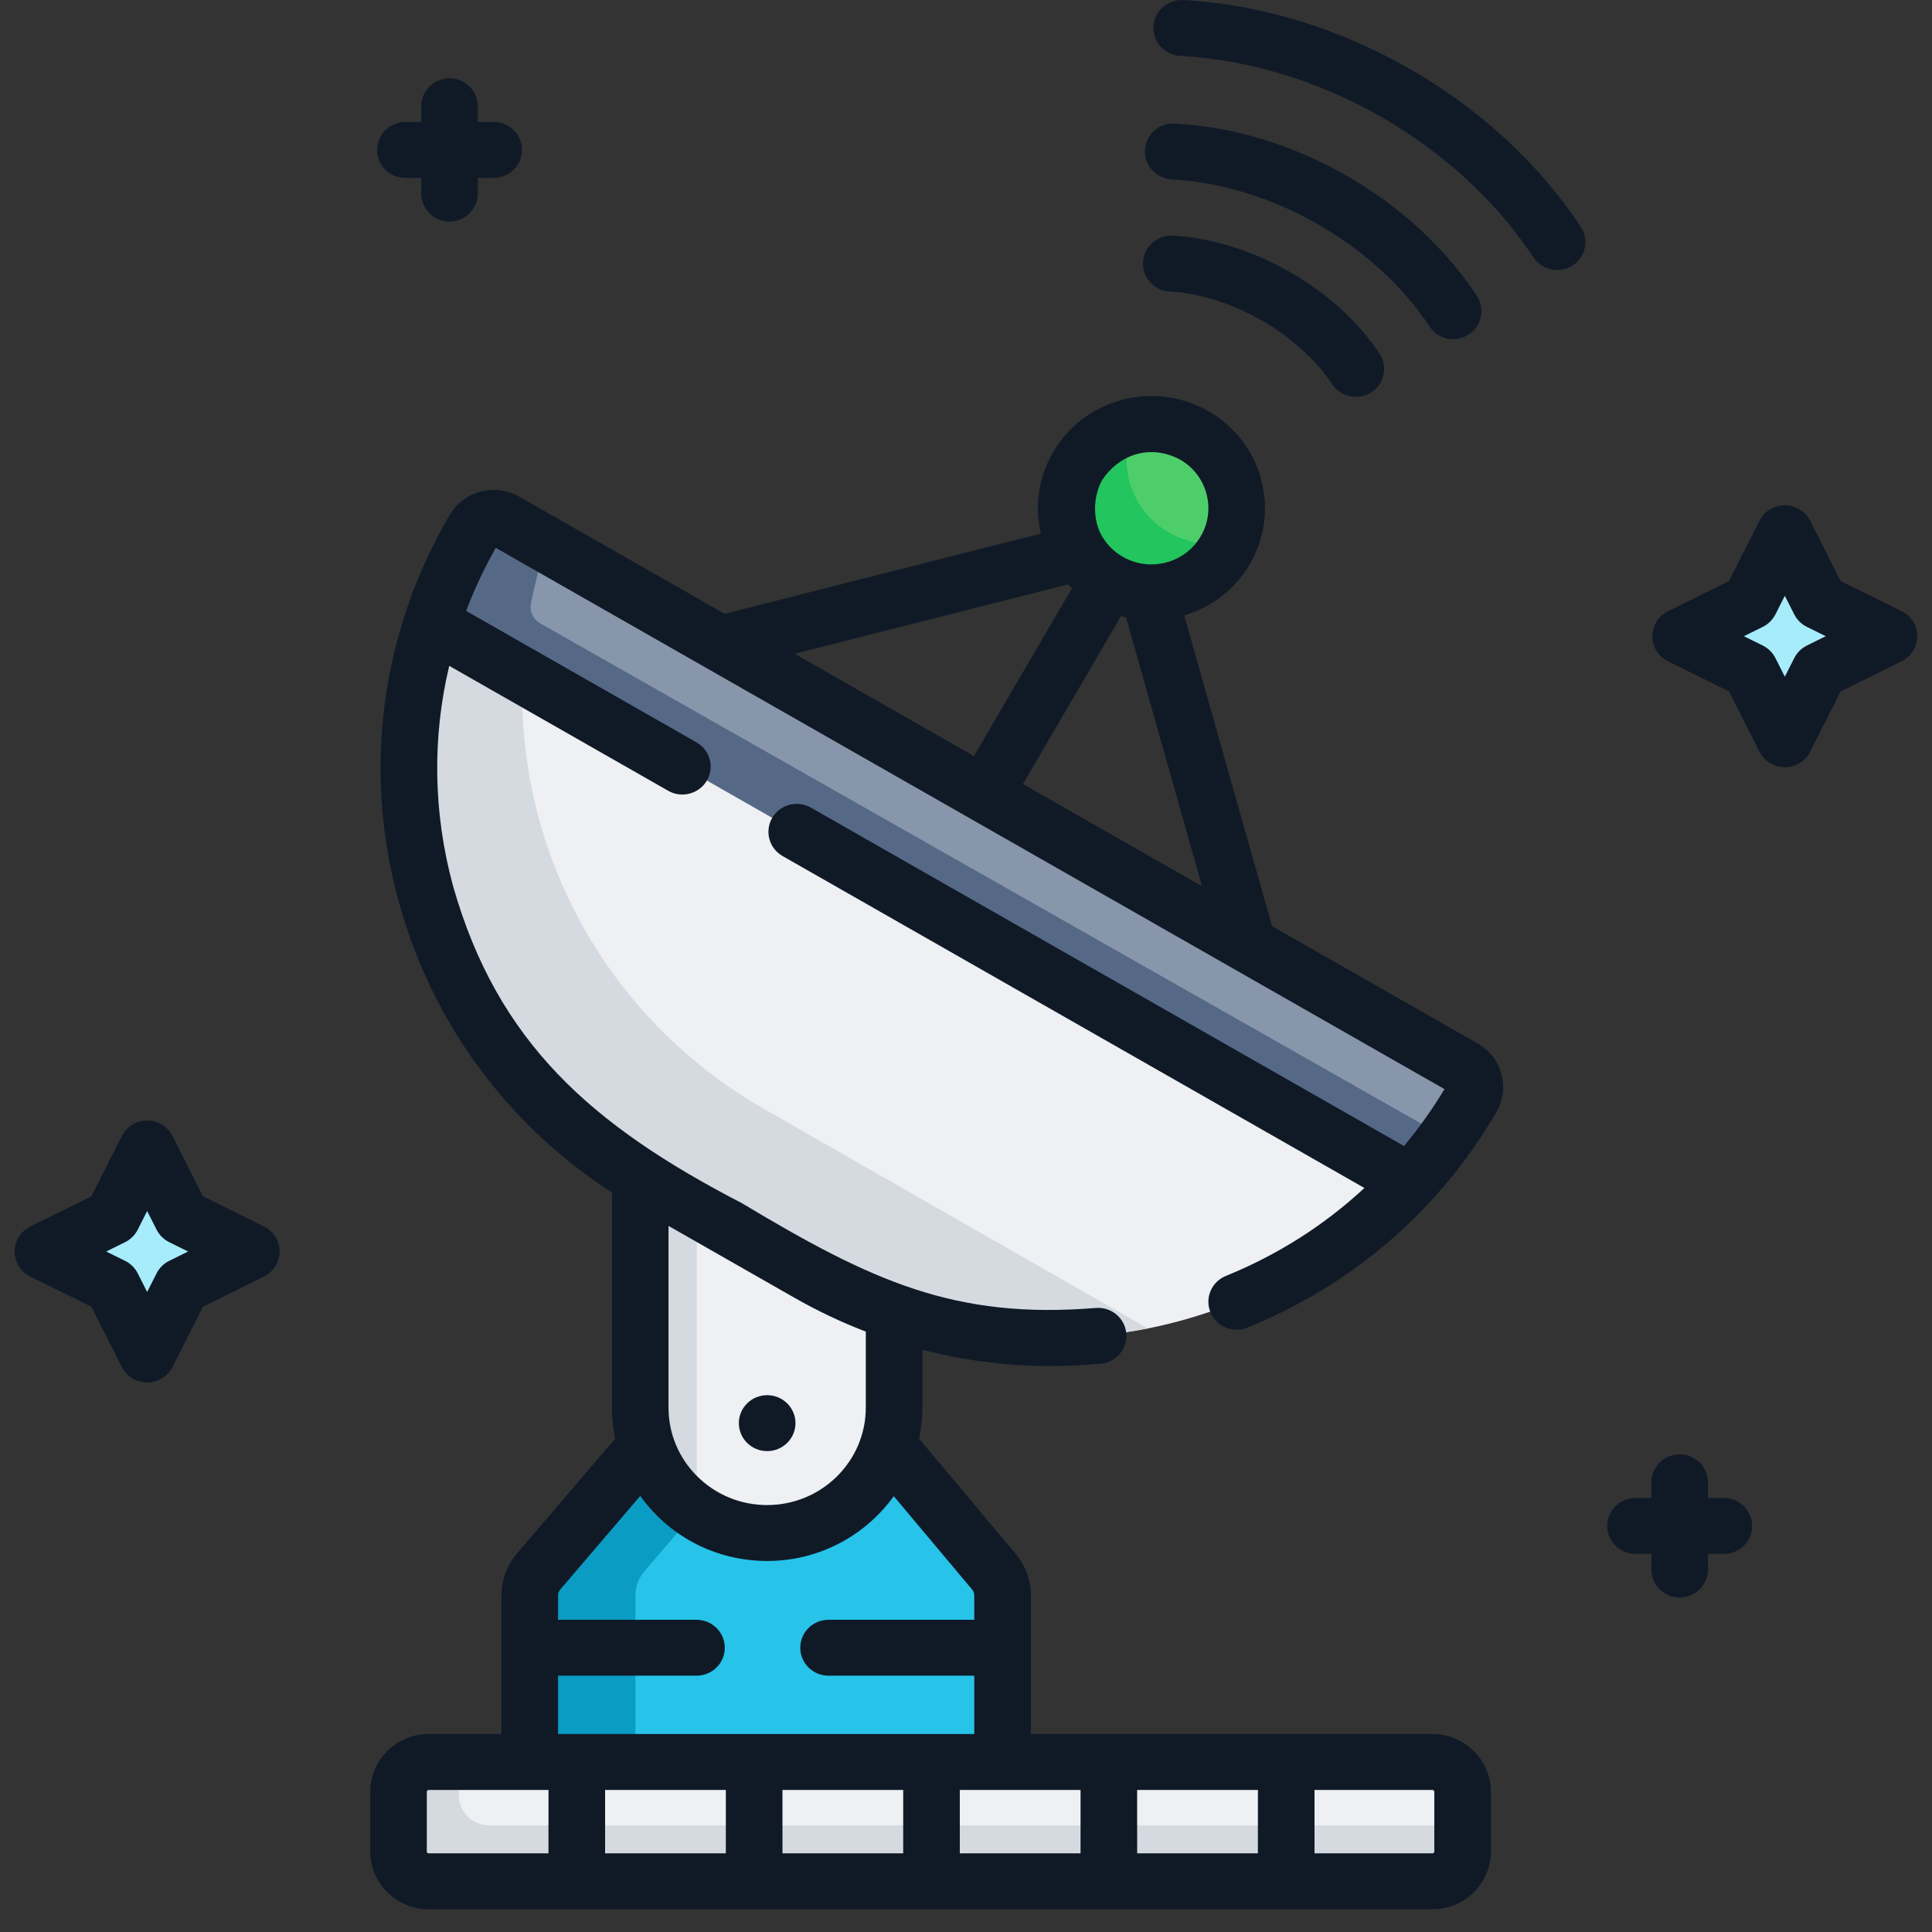 <svg width="79" height="79" viewBox="0 0 79 79" fill="none" xmlns="http://www.w3.org/2000/svg">
<rect x="0" y="0" width="79" height="79" fill="#333333" stroke="none"/>
<g clip-path="url(#clip0_3105_23133)">
<path d="M40.995 73.945L22.225 74.077L22.697 65.33C22.697 64.977 22.821 64.636 23.047 64.363L27.635 58.997L36.316 59.113L40.645 64.272C40.871 64.544 40.995 64.886 40.995 65.238V66.233L40.202 67.445L40.995 68.52V73.945Z" fill="#27C3E9"/>
<path d="M30.744 59.113L26.332 64.272C26.107 64.543 25.983 64.885 25.983 65.239V73.945H21.663V68.52L22.987 67.25L21.663 66.233V65.239C21.663 64.885 21.787 64.543 22.012 64.272L26.423 59.113H30.744Z" fill="#0A9CC3"/>
<path d="M57.904 76.335L17.918 76.393C17.236 76.393 16.684 75.847 16.684 75.173L16.716 73.59C16.716 72.916 17.269 72.37 17.951 72.37L18.764 72.048H22.428L23.585 73.065L24.742 72.048H29.68L30.837 73.357L31.994 72.048H36.932L38.051 73.357L39.246 72.048H44.184L45.435 73.357L46.498 72.048H51.436L52.593 73.357L53.75 72.048H58.572C59.254 72.048 59.806 72.594 59.806 73.268V74.64L59.204 75.595C59.204 76.269 58.586 76.335 57.904 76.335Z" fill="#EEF0F3"/>
<path d="M59.807 74.639V75.706C59.807 76.38 59.254 76.926 58.572 76.926H53.751L52.717 75.893L51.436 76.926H46.498L45.618 75.893L44.184 76.926H39.247L38.175 75.893L36.932 76.926H31.995L31.2 75.893L29.68 76.926H24.743L23.585 76.384L22.428 76.926H17.529C16.847 76.926 16.295 76.38 16.295 75.706V73.267C16.295 72.593 16.847 72.047 17.529 72.047H18.764V73.419C18.764 74.093 19.316 74.639 19.998 74.639H59.807Z" fill="#D5DAE1"/>
<path d="M22.428 74.64H24.742V76.927H22.428V74.64Z" fill="#BBC3CF"/>
<path d="M29.68 74.64H31.994V76.927H29.68V74.64Z" fill="#BBC3CF"/>
<path d="M36.932 74.64H39.246V76.927H36.932V74.64Z" fill="#BBC3CF"/>
<path d="M44.184 74.64H46.498V76.927H44.184V74.64Z" fill="#BBC3CF"/>
<path d="M51.435 74.64H53.75V76.927H51.435V74.64Z" fill="#BBC3CF"/>
<path d="M26.179 43.601L36.56 51.224V57.556C36.56 60.389 34.236 62.685 31.369 62.685C30.305 62.685 29.316 62.369 28.493 61.827C27.098 60.907 27.53 56.743 27.53 54.962L26.179 43.601Z" fill="#EEF0F3"/>
<path d="M28.493 45.301V61.827C28.206 61.639 27.941 61.423 27.698 61.183C26.759 60.255 26.179 58.972 26.179 57.556V43.601L28.493 45.301Z" fill="#D5DAE1"/>
<path d="M60.184 44.907H60.183C59.855 45.467 59.504 46.005 59.131 46.521C58.672 47.156 58.18 46.882 57.658 47.447L18.412 25.295C18.838 23.973 18.956 23.687 19.686 22.437C19.943 21.995 20.516 21.851 20.951 22.103L22.344 22.263L59.845 43.658C60.288 43.91 60.439 44.469 60.184 44.907Z" fill="#8896AB"/>
<path d="M59.129 46.521L22.084 25.486C21.798 25.323 21.648 24.999 21.71 24.679C21.856 23.931 22.045 23.187 22.283 22.45C22.303 22.387 22.323 22.326 22.345 22.264L20.651 21.297C20.216 21.046 19.643 21.19 19.386 21.631C19.042 22.22 18.734 22.819 18.458 23.427L18.457 23.426C18.153 24.103 17.881 24.794 17.654 25.5L34.622 38.026L57.659 48.322C58.18 47.756 58.673 47.155 59.129 46.521Z" fill="#556987"/>
<path d="M49.552 22.726C48.589 24.373 47.2 24.131 45.533 23.18C43.867 22.229 43.507 20.986 44.469 19.339C44.984 18.459 45.426 17.606 46.359 17.41C47.171 17.24 48.048 17.354 48.824 17.797C50.38 18.684 50.981 20.579 50.271 22.167C50.221 22.28 49.616 22.616 49.552 22.726Z" fill="#4ECE6A"/>
<path d="M50.271 22.166C50.221 22.279 50.164 22.392 50.1 22.502C49.138 24.148 47.006 24.712 45.34 23.761C43.673 22.811 43.102 20.704 44.063 19.057C44.577 18.177 45.426 17.605 46.359 17.41C45.653 18.997 46.253 20.893 47.808 21.779C48.583 22.221 49.459 22.335 50.271 22.166Z" fill="#22C55E"/>
<path d="M72.844 29.954L71.584 27.465C71.57 27.435 71.545 27.412 71.516 27.397L68.996 26.152C68.883 26.096 68.883 25.936 68.996 25.879L71.515 24.634C71.545 24.62 71.569 24.596 71.584 24.566L72.843 22.076C72.9 21.964 73.062 21.964 73.119 22.076L74.379 24.566C74.394 24.596 74.418 24.619 74.448 24.634L76.967 25.879C77.081 25.935 77.081 26.095 76.967 26.151L74.448 27.396C74.418 27.411 74.394 27.435 74.379 27.465L73.12 29.954C73.063 30.067 72.901 30.067 72.844 29.954Z" fill="#A7ECFA"/>
<path d="M5.879 55.114L4.62 52.624C4.605 52.594 4.58 52.571 4.551 52.556L2.032 51.311C1.918 51.255 1.918 51.095 2.032 51.038L4.55 49.794C4.58 49.779 4.604 49.755 4.619 49.725L5.879 47.236C5.935 47.123 6.098 47.123 6.155 47.236L7.414 49.725C7.429 49.755 7.453 49.778 7.483 49.793L10.002 51.038C10.116 51.094 10.116 51.254 10.002 51.311L7.484 52.556C7.454 52.57 7.429 52.594 7.415 52.624L6.155 55.114C6.099 55.226 5.936 55.226 5.879 55.114Z" fill="#A7ECFA"/>
<path d="M57.658 48.321C54.774 51.453 50.99 53.508 46.937 54.321C42.361 55.238 39.287 53.309 34.926 50.821L28.493 47.151C20.267 42.458 15.279 36.675 18.049 28.086L19.282 27.721L21.366 27.617L57.658 48.321Z" fill="#EEF0F3"/>
<path d="M46.936 54.32C42.361 55.237 37.442 54.571 33.08 52.084L26.648 48.414C18.422 43.721 14.884 34.088 17.654 25.499L21.366 27.617C21.095 34.653 24.676 41.598 31.276 45.364L46.936 54.32Z" fill="#D5DAE1"/>
<path d="M60.424 42.668L52.015 37.87L48.423 25.167C49.515 24.841 50.489 24.123 51.102 23.073C51.722 22.012 51.887 20.776 51.566 19.593C51.245 18.409 50.477 17.42 49.403 16.807C47.186 15.542 44.342 16.296 43.062 18.486C42.468 19.503 42.293 20.68 42.562 21.817L29.627 25.098L21.229 20.306C20.234 19.739 18.958 20.077 18.383 21.06C15.579 25.86 14.834 31.452 16.285 36.805C17.631 41.766 20.713 45.97 25.022 48.766V57.556C25.022 57.988 25.067 58.414 25.152 58.828L21.128 63.534C21.124 63.539 21.121 63.543 21.117 63.547C20.722 64.023 20.505 64.624 20.505 65.239V70.904H17.529C16.21 70.904 15.138 71.965 15.138 73.268V75.707C15.138 77.011 16.21 78.071 17.529 78.071H58.572C59.891 78.071 60.964 77.011 60.964 75.707V73.268C60.964 71.965 59.891 70.904 58.572 70.904H42.153V65.239C42.153 64.624 41.935 64.023 41.536 63.542L37.585 58.834C37.672 58.421 37.718 57.994 37.718 57.556V55.193C39.426 55.633 41.187 55.859 42.968 55.859C43.647 55.859 44.33 55.826 45.014 55.761C45.65 55.7 46.115 55.141 46.053 54.512C45.992 53.884 45.426 53.423 44.79 53.484C39.043 53.949 35.658 52.392 30.331 49.195C24.192 46.019 20.336 42.62 18.521 36.213C17.711 33.225 17.671 30.155 18.369 27.227L27.323 32.335C27.506 32.439 27.705 32.489 27.901 32.489C28.301 32.489 28.69 32.283 28.904 31.917C29.224 31.37 29.034 30.67 28.48 30.355L19.06 24.98C19.395 24.099 19.799 23.237 20.273 22.402L59.065 44.534C58.57 45.358 58.016 46.134 57.412 46.861L33.157 33.023C32.604 32.707 31.896 32.894 31.577 33.441C31.257 33.988 31.447 34.688 32 35.004L55.791 48.577C54.159 50.093 52.252 51.309 50.127 52.173C49.536 52.413 49.255 53.081 49.498 53.666C49.741 54.25 50.417 54.528 51.008 54.288C55.326 52.531 58.846 49.486 61.186 45.48C61.464 45.004 61.538 44.449 61.394 43.918C61.25 43.387 60.906 42.943 60.424 42.668ZM29.68 73.192V75.784H24.743V73.192H29.68ZM36.932 73.192V75.784H31.995V73.192H36.932ZM44.184 73.192V75.784H39.247V73.192H44.184ZM46.498 73.192H51.436V75.784H46.498V73.192ZM17.452 75.707V73.268C17.452 73.226 17.487 73.192 17.529 73.192H22.428V75.784H17.529C17.487 75.784 17.452 75.749 17.452 75.707ZM58.649 73.268V75.707C58.649 75.749 58.615 75.784 58.572 75.784H53.751V73.192H58.572C58.615 73.192 58.649 73.226 58.649 73.268ZM39.751 64.997C39.807 65.065 39.838 65.151 39.838 65.239V66.233H33.88C33.241 66.233 32.723 66.745 32.723 67.377C32.723 68.008 33.241 68.52 33.88 68.52H39.838V70.904H22.82V68.52H28.479C29.119 68.52 29.637 68.008 29.637 67.377C29.637 66.745 29.119 66.233 28.479 66.233H22.82V65.239C22.82 65.153 22.849 65.069 22.904 65.002L26.18 61.169C26.388 61.459 26.621 61.736 26.881 61.992C28.079 63.177 29.674 63.829 31.37 63.829C33.504 63.829 35.395 62.781 36.546 61.179L39.751 64.997ZM35.403 54.45V57.556C35.403 59.754 33.594 61.542 31.37 61.542C30.292 61.542 29.279 61.127 28.517 60.375C27.756 59.622 27.336 58.621 27.336 57.556V50.128L32.502 53.075C33.44 53.61 34.41 54.068 35.403 54.45ZM41.829 32.059L45.837 25.198C45.906 25.217 45.975 25.233 46.044 25.248L49.15 36.235L41.829 32.059ZM45.066 19.63C45.717 18.642 46.965 18.117 48.246 18.788C48.785 19.095 49.17 19.591 49.331 20.184C49.491 20.778 49.409 21.398 49.098 21.93C48.456 23.028 47.03 23.405 45.919 22.772C45.919 22.772 45.919 22.772 45.919 22.772C45.918 22.772 45.918 22.772 45.918 22.771C45.586 22.582 45.313 22.32 45.114 22.009C44.752 21.486 44.604 20.487 45.066 19.63ZM43.674 23.896C43.725 23.951 43.778 24.004 43.832 24.056L39.824 30.915L32.492 26.732L43.674 23.896Z" fill="#101A27"/>
<path d="M48.387 0.002C47.748 -0.033 47.203 0.45 47.168 1.081C47.133 1.711 47.621 2.251 48.26 2.286C53.927 2.595 59.596 5.829 62.702 10.525C62.924 10.861 63.294 11.043 63.671 11.043C63.889 11.043 64.108 10.983 64.303 10.857C64.838 10.511 64.989 9.803 64.639 9.274C61.145 3.99 54.765 0.35 48.387 0.002Z" fill="#101A27"/>
<path d="M47.83 11.92C50.317 12.056 53.11 13.65 54.473 15.71C54.695 16.046 55.065 16.228 55.443 16.228C55.66 16.228 55.879 16.168 56.075 16.042C56.61 15.696 56.76 14.988 56.41 14.459C54.649 11.795 51.173 9.812 47.958 9.637C47.318 9.601 46.773 10.085 46.738 10.716C46.703 11.346 47.192 11.885 47.83 11.92Z" fill="#101A27"/>
<path d="M47.91 7.335C51.984 7.557 56.22 9.974 58.453 13.349C58.675 13.685 59.045 13.867 59.422 13.867C59.639 13.867 59.859 13.807 60.054 13.681C60.589 13.335 60.739 12.627 60.39 12.098C57.734 8.082 52.885 5.316 48.038 5.051C47.4 5.015 46.853 5.499 46.818 6.129C46.783 6.76 47.272 7.3 47.91 7.335Z" fill="#101A27"/>
<path d="M17.225 4.987L16.576 4.987C15.937 4.987 15.419 5.499 15.419 6.131C15.419 6.447 15.548 6.732 15.758 6.939C15.967 7.146 16.257 7.274 16.576 7.274L17.225 7.274V7.915C17.225 8.231 17.354 8.517 17.564 8.724C17.773 8.93 18.063 9.059 18.382 9.059C19.021 9.059 19.539 8.546 19.539 7.915V7.274L20.188 7.274C20.827 7.273 21.345 6.761 21.345 6.13C21.345 5.498 20.827 4.986 20.188 4.986L19.539 4.986V4.346C19.539 3.714 19.021 3.202 18.382 3.202C17.743 3.202 17.225 3.714 17.225 4.346L17.225 4.987Z" fill="#101A27"/>
<path d="M69.84 61.252L69.84 60.611C69.84 59.98 69.321 59.468 68.682 59.468C68.043 59.468 67.525 59.98 67.525 60.611L67.525 61.252H66.877C66.238 61.252 65.72 61.764 65.72 62.396C65.72 63.028 66.238 63.54 66.877 63.54H67.526L67.526 64.181C67.526 64.812 68.044 65.324 68.683 65.324C69.003 65.324 69.292 65.196 69.501 64.989C69.711 64.782 69.84 64.496 69.84 64.18L69.84 63.539H70.489C70.808 63.539 71.097 63.411 71.307 63.205C71.516 62.998 71.646 62.712 71.646 62.396C71.646 61.764 71.127 61.252 70.488 61.252L69.84 61.252Z" fill="#101A27"/>
<path d="M77.761 24.992L75.265 23.759L74.017 21.292C73.82 20.905 73.42 20.66 72.981 20.66C72.543 20.66 72.142 20.905 71.946 21.293L70.699 23.759L68.203 24.993C67.811 25.187 67.563 25.583 67.564 26.016C67.564 26.449 67.811 26.845 68.203 27.039L70.699 28.272L71.947 30.739C72.144 31.126 72.544 31.371 72.983 31.371C73.421 31.371 73.822 31.126 74.018 30.739L75.265 28.272L77.761 27.038C78.153 26.844 78.401 26.448 78.4 26.015C78.401 25.582 78.153 25.186 77.761 24.992ZM73.885 26.396C73.661 26.507 73.48 26.687 73.368 26.908L72.982 27.67L72.597 26.908C72.485 26.687 72.303 26.507 72.079 26.396L71.308 26.015L72.079 25.634C72.303 25.524 72.484 25.344 72.597 25.123L72.982 24.361L73.367 25.123C73.479 25.344 73.661 25.524 73.885 25.634L74.656 26.015L73.885 26.396Z" fill="#101A27"/>
<path d="M10.796 50.151L8.3 48.918L7.052 46.452C6.856 46.064 6.455 45.819 6.017 45.819C5.578 45.819 5.178 46.064 4.982 46.452L3.734 48.919L1.238 50.152C0.846 50.346 0.598 50.742 0.599 51.175C0.599 51.608 0.846 52.004 1.238 52.198L3.734 53.431L4.983 55.898C5.179 56.285 5.579 56.53 6.018 56.53C6.456 56.53 6.857 56.285 7.053 55.898L8.3 53.431L10.796 52.197C11.188 52.003 11.436 51.607 11.436 51.174C11.436 50.741 11.188 50.345 10.796 50.151ZM6.92 51.556C6.696 51.666 6.515 51.846 6.403 52.067L6.017 52.829L5.632 52.067C5.52 51.846 5.338 51.666 5.114 51.556L4.343 51.175L5.114 50.793C5.338 50.683 5.52 50.503 5.632 50.282L6.017 49.52L6.403 50.282C6.515 50.503 6.696 50.683 6.92 50.793L7.691 51.175L6.92 51.556Z" fill="#101A27"/>
<path d="M31.369 59.336C32.008 59.336 32.527 58.824 32.527 58.193C32.527 57.561 32.008 57.049 31.369 57.049C30.73 57.049 30.212 57.561 30.212 58.193C30.212 58.824 30.73 59.336 31.369 59.336Z" fill="#101A27"/>
</g>
<defs>
<clipPath id="clip0_3105_23133">
<rect width="79" height="78.071" fill="white"/>
</clipPath>
</defs>
</svg>
